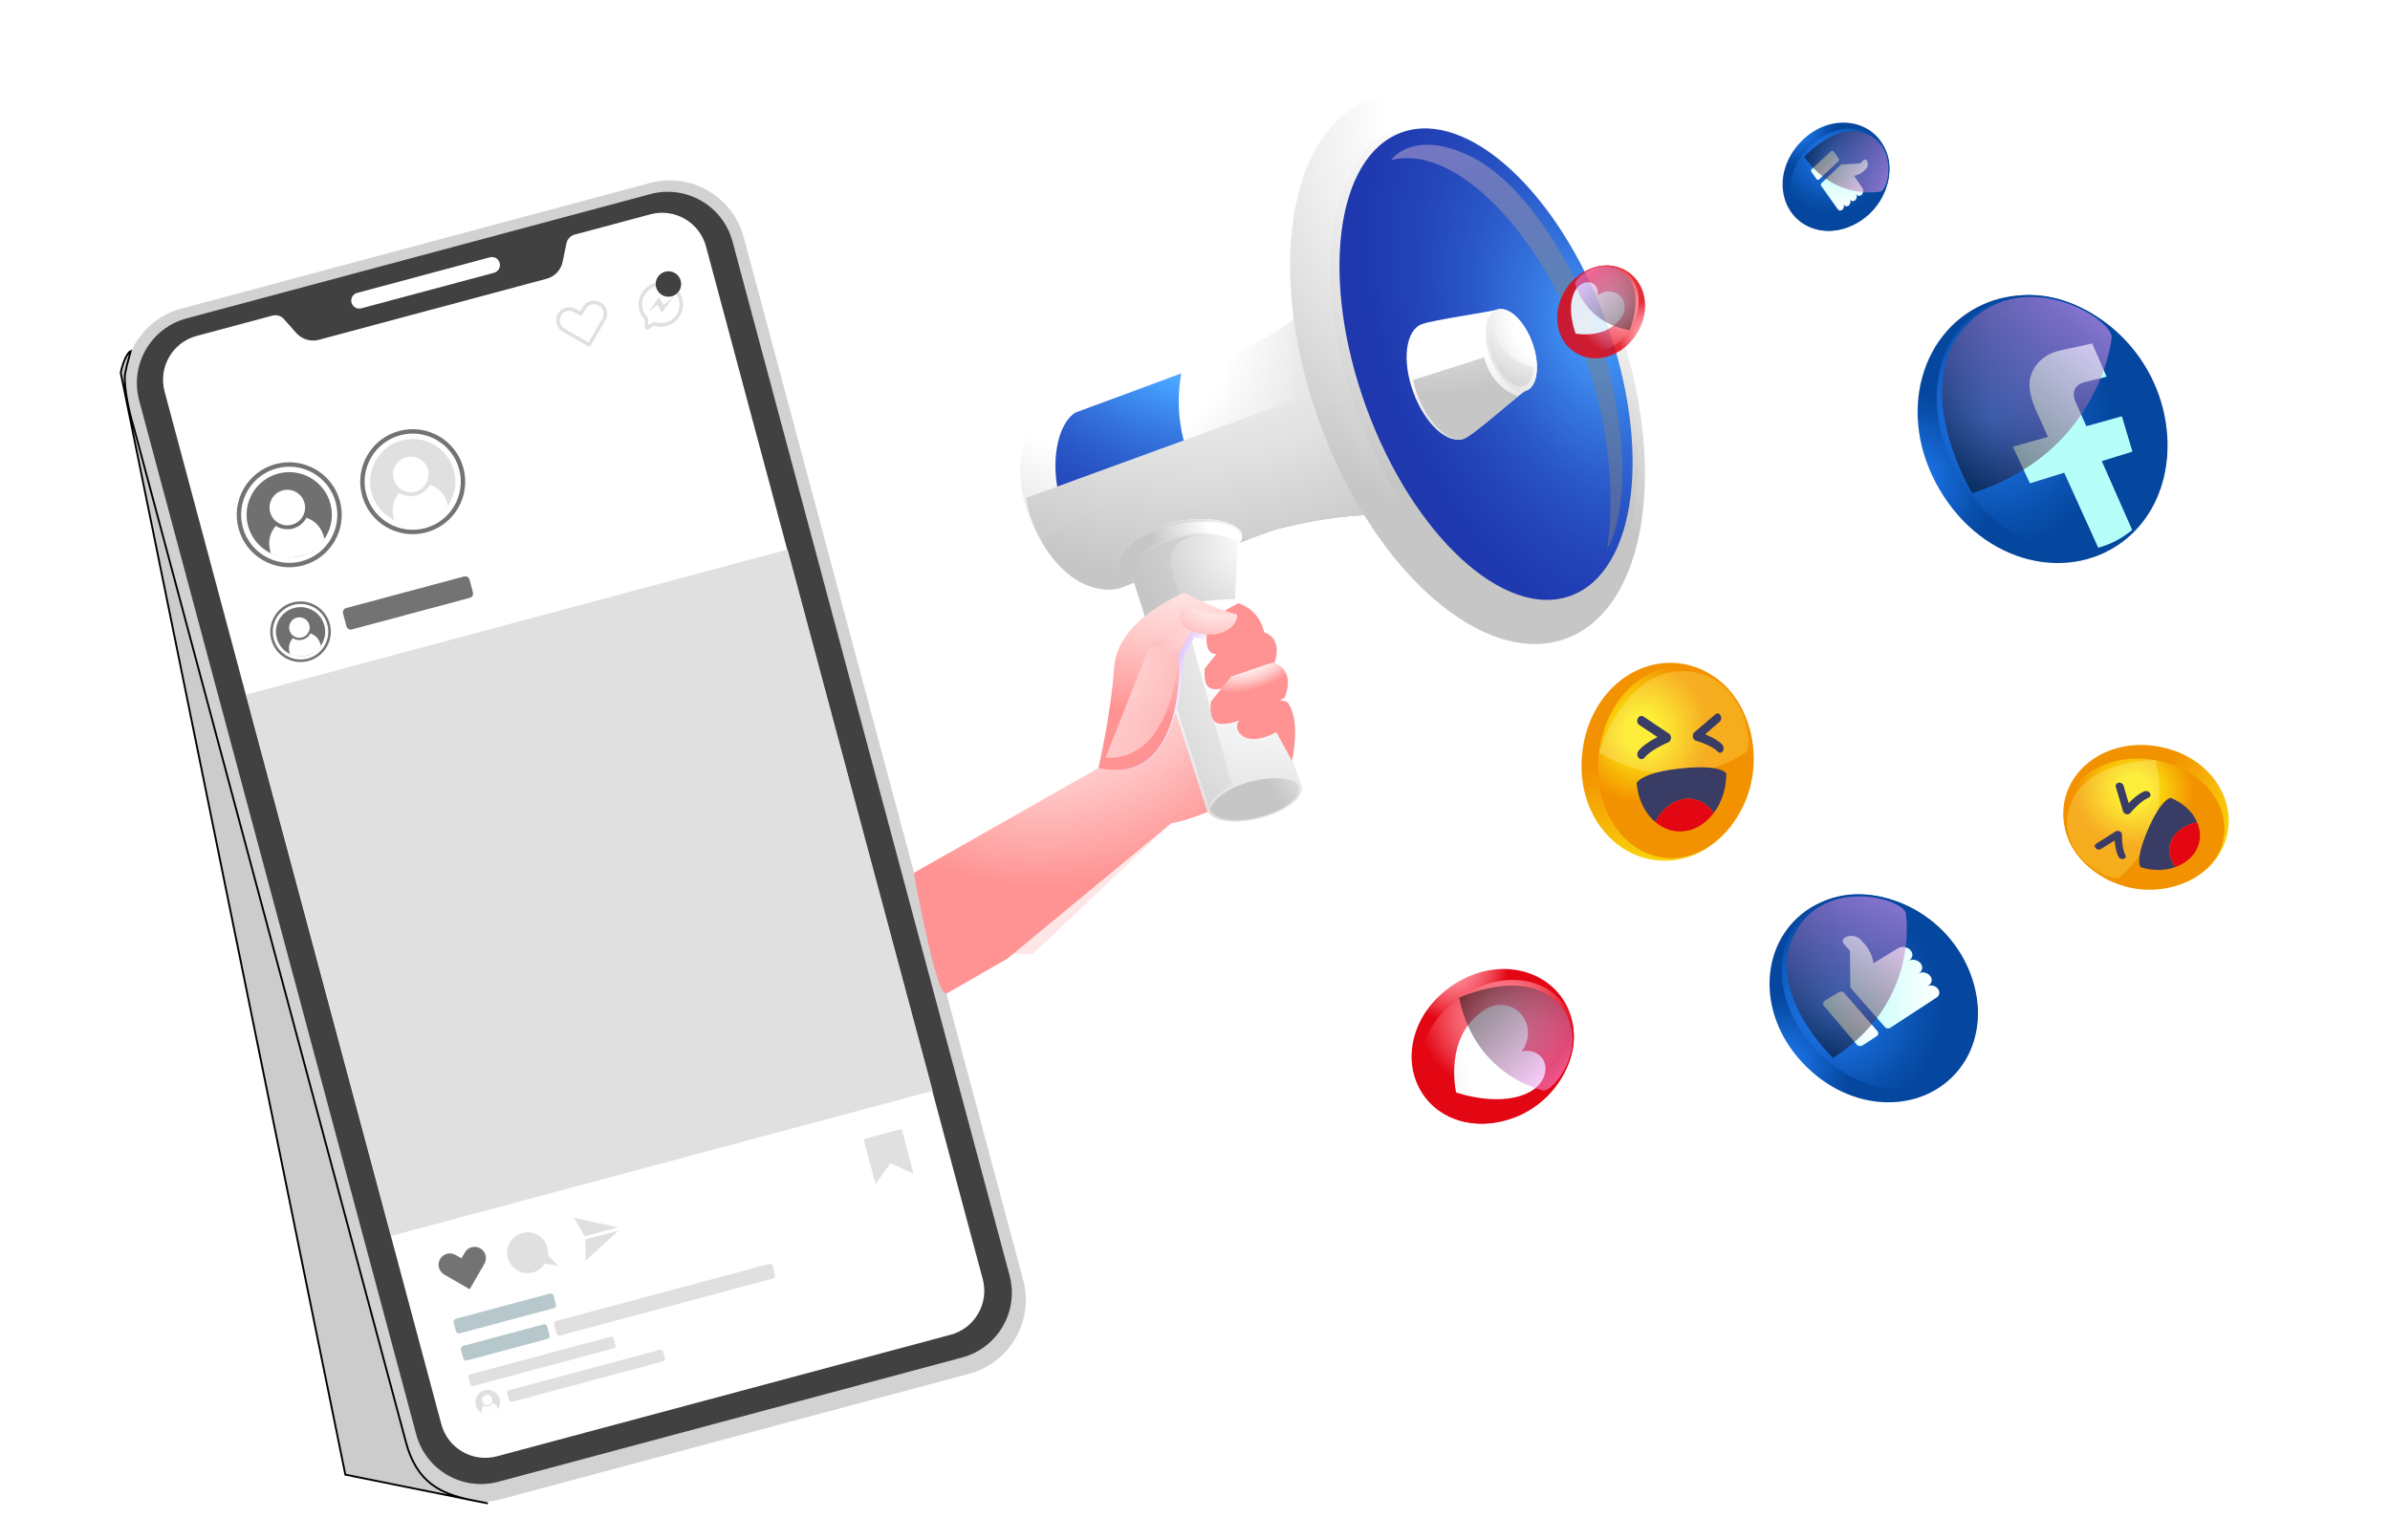 <svg xmlns="http://www.w3.org/2000/svg" width="1280" height="825" viewBox="0 0 1280 825" fill="none"><g clip-path="url(#clip0_4828_3176)"><g clip-path="url(#clip1_4828_3176)"><path fill-rule="evenodd" clip-rule="evenodd" d="M268.04 803.045L518.994 735.805C540.864 729.944 553.848 707.472 547.988 685.602L398.305 127.015C392.445 105.145 369.973 92.161 348.103 98.021L97.149 165.276C75.279 171.136 62.31 193.609 68.17 215.479L217.838 774.066C223.698 795.936 246.17 808.905 268.04 803.045Z" fill="#D2D2D2"></path><path fill-rule="evenodd" clip-rule="evenodd" d="M266.88 793.645L515.293 727.08C534.445 721.954 545.814 702.258 540.688 683.105L392.313 129.35C387.187 110.197 367.491 98.829 348.338 103.955L99.925 170.519C80.772 175.645 69.404 195.342 74.53 214.494L222.905 768.25C228.031 787.402 247.727 798.771 266.88 793.645Z" fill="#414141"></path><path fill-rule="evenodd" clip-rule="evenodd" d="M88.145 209.677L236.359 762.801C239.84 775.77 253.176 783.466 266.146 780L509.124 714.89C522.093 711.409 529.79 698.072 526.323 685.103L378.11 131.994C374.629 119.025 361.292 111.328 348.323 114.795L307.8 125.649C305.553 126.251 303.834 128.072 303.364 130.349L301.367 140.087C300.471 144.581 297.093 148.15 292.686 149.325L170.793 181.991C166.387 183.166 161.672 181.771 158.661 178.334L152.052 170.902C150.509 169.154 148.115 168.449 145.868 169.051L105.345 179.905C92.376 183.386 84.679 196.708 88.145 209.692V209.677Z" fill="white"></path><path fill-rule="evenodd" clip-rule="evenodd" d="M193.5 165.144L264.589 146.094C266.865 145.477 268.231 143.141 267.614 140.85C266.997 138.574 264.662 137.208 262.371 137.825L191.282 156.874C189.006 157.491 187.64 159.827 188.257 162.118C188.874 164.395 191.209 165.761 193.5 165.144Z" fill="white"></path><path fill-rule="evenodd" clip-rule="evenodd" d="M147.939 249.701C162.304 245.853 177.079 254.372 180.928 268.751C184.776 283.116 176.257 297.891 161.878 301.74C147.513 305.588 132.737 297.069 128.889 282.69C125.041 268.325 133.56 253.549 147.939 249.701Z" fill="white" stroke="#737373" stroke-width="2.365" stroke-miterlimit="22.93"></path><path fill-rule="evenodd" clip-rule="evenodd" d="M148.997 253.652C161.187 250.391 173.701 257.618 176.962 269.809C180.223 281.999 172.996 294.513 160.805 297.774C148.615 301.035 136.101 293.808 132.84 281.617C129.579 269.427 136.806 256.913 148.997 253.652Z" fill="#707070"></path><path fill-rule="evenodd" clip-rule="evenodd" d="M173.775 288.579C171.204 293.367 166.49 296.246 160.82 297.773C155.151 299.286 149.628 299.154 145.001 296.29C143.048 289.842 144.752 285.186 147.704 281.676C147.822 281.749 147.939 281.823 148.057 281.896C150.627 283.394 153.77 283.894 156.869 283.071C159.954 282.249 162.421 280.236 163.919 277.666C163.993 277.534 164.051 277.416 164.125 277.299C168.443 278.856 172.203 281.955 173.775 288.594V288.579Z" fill="white"></path><path fill-rule="evenodd" clip-rule="evenodd" d="M151.406 262.656C156.487 261.29 161.702 264.315 163.068 269.383C164.433 274.465 161.408 279.679 156.341 281.045C151.259 282.411 146.045 279.385 144.679 274.318C143.313 269.236 146.338 264.022 151.406 262.656Z" fill="white"></path><path fill-rule="evenodd" clip-rule="evenodd" d="M214.063 231.973C228.428 228.125 243.203 236.644 247.052 251.023C250.9 265.388 242.381 280.163 228.002 284.012C213.637 287.86 198.861 279.341 195.013 264.962C191.165 250.597 199.684 235.821 214.063 231.973Z" fill="white" stroke="#737373" stroke-width="2.365" stroke-miterlimit="22.93"></path><path fill-rule="evenodd" clip-rule="evenodd" d="M215.135 235.924C227.326 232.663 239.84 239.89 243.101 252.081C246.361 264.271 239.135 276.785 226.944 280.046C214.753 283.307 202.239 276.08 198.979 263.889C195.718 251.699 202.944 239.185 215.135 235.924Z" fill="#E0E0E0"></path><path fill-rule="evenodd" clip-rule="evenodd" d="M239.913 270.867C237.343 275.655 232.628 278.534 226.959 280.061C221.289 281.574 215.767 281.442 211.14 278.578C209.187 272.13 210.89 267.474 213.843 263.978C213.96 264.051 214.078 264.125 214.195 264.198C216.766 265.682 219.909 266.196 223.008 265.373C226.092 264.551 228.56 262.539 230.058 259.968C230.131 259.836 230.19 259.719 230.264 259.601C234.582 261.158 238.342 264.257 239.913 270.896V270.867Z" fill="white"></path><path fill-rule="evenodd" clip-rule="evenodd" d="M217.544 244.928C222.626 243.562 227.84 246.587 229.206 251.655C230.572 256.737 227.546 261.951 222.479 263.317C217.397 264.683 212.183 261.657 210.817 256.59C209.451 251.508 212.477 246.294 217.544 244.928Z" fill="white"></path><path fill-rule="evenodd" clip-rule="evenodd" d="M156.928 323.33C165.226 321.112 173.76 326.033 175.978 334.331C178.195 342.63 173.275 351.163 164.977 353.381C156.678 355.599 148.144 350.679 145.927 342.38C143.709 334.082 148.629 325.548 156.928 323.33Z" fill="white" stroke="#737373" stroke-width="1.366" stroke-miterlimit="22.93"></path><path fill-rule="evenodd" clip-rule="evenodd" d="M157.545 325.622C164.58 323.742 171.821 327.913 173.701 334.948C175.581 341.984 171.41 349.225 164.374 351.105C157.339 352.985 150.098 348.814 148.218 341.778C146.338 334.743 150.509 327.502 157.545 325.622Z" fill="#707070"></path><path fill-rule="evenodd" clip-rule="evenodd" d="M171.85 345.787C170.367 348.549 167.65 350.223 164.374 351.09C161.099 351.971 157.912 351.883 155.239 350.238C154.108 346.507 155.092 343.819 156.796 341.807C156.869 341.851 156.928 341.895 157.001 341.925C158.485 342.791 160.306 343.07 162.083 342.6C163.86 342.116 165.285 340.97 166.152 339.472C166.196 339.398 166.225 339.325 166.269 339.251C168.766 340.147 170.925 341.939 171.836 345.773L171.85 345.787Z" fill="white"></path><path fill-rule="evenodd" clip-rule="evenodd" d="M158.94 330.822C161.877 330.043 164.888 331.777 165.667 334.714C166.445 337.652 164.712 340.663 161.775 341.441C158.837 342.234 155.826 340.486 155.048 337.549C154.254 334.611 156.002 331.6 158.94 330.822Z" fill="white"></path><path d="M248.56 308.752L185.384 325.68C184.122 326.018 183.374 327.315 183.712 328.576L185.555 335.457C185.893 336.718 187.19 337.467 188.452 337.129L251.627 320.201C252.889 319.863 253.637 318.566 253.299 317.305L251.456 310.424C251.118 309.163 249.821 308.414 248.56 308.752Z" fill="#737373"></path><path fill-rule="evenodd" clip-rule="evenodd" d="M298.84 677.951L293.421 672.134C293.567 670.827 293.494 669.476 293.141 668.125C291.585 662.279 285.577 658.798 279.732 660.355C273.886 661.912 270.405 667.919 271.962 673.765C273.519 679.61 279.526 683.091 285.372 681.534C288.133 680.8 290.336 679.052 291.761 676.82L298.84 677.951Z" fill="#E0E0E0"></path><path fill-rule="evenodd" clip-rule="evenodd" d="M257.23 668.624C254.337 666.95 250.621 667.934 248.946 670.827L247.125 673.97L243.982 672.149C241.088 670.475 237.372 671.459 235.698 674.352C234.023 677.246 235.008 680.962 237.901 682.636L241.044 684.457L251.531 690.538L257.612 680.051L259.433 676.908C261.108 674.015 260.124 670.299 257.23 668.624Z" fill="#737373"></path><path fill-rule="evenodd" clip-rule="evenodd" d="M313.557 663.777L313.616 675.248L331.359 659.033L313.557 663.777Z" fill="#E0E0E0"></path><path fill-rule="evenodd" clip-rule="evenodd" d="M330.918 657.417L307.477 652.188L313.117 662.161L330.918 657.417Z" fill="#E0E0E0"></path><path fill-rule="evenodd" clip-rule="evenodd" d="M462.49 610.093L482.892 604.629L489.339 628.717L476.884 623.004L468.938 634.181L462.49 610.093Z" fill="#E0E0E0"></path><path d="M244.098 706.352L294.534 692.838C295.399 692.606 296.281 693.115 296.513 693.98L297.767 698.662C297.999 699.527 297.49 700.409 296.625 700.641L246.189 714.155C245.324 714.387 244.442 713.878 244.21 713.012L242.956 708.331C242.724 707.465 243.233 706.584 244.098 706.352Z" fill="#B6C8CC"></path><path d="M247.991 720.868L291.077 709.323C291.943 709.091 292.824 709.6 293.056 710.465L294.31 715.147C294.542 716.013 294.033 716.894 293.168 717.126L250.081 728.671C249.216 728.903 248.334 728.394 248.103 727.529L246.848 722.847C246.616 721.981 247.125 721.1 247.991 720.868Z" fill="#B6C8CC"></path><path fill-rule="evenodd" clip-rule="evenodd" d="M297.944 707.487L411.803 676.981C412.67 676.746 413.551 677.26 413.786 678.126L415.035 682.812C415.27 683.678 414.755 684.56 413.889 684.795L300.03 715.301C299.163 715.536 298.282 715.022 298.047 714.155L296.799 709.47C296.564 708.603 297.078 707.722 297.944 707.487Z" fill="#E0E0E0"></path><path d="M251.739 736.119L327.044 715.94C327.725 715.758 328.441 716.159 328.627 716.854L329.627 720.586C329.81 721.267 329.408 721.982 328.713 722.169L253.408 742.347C252.727 742.529 252.011 742.128 251.825 741.433L250.825 737.702C250.642 737.021 251.044 736.305 251.739 736.119Z" fill="#E0E0E0"></path><path fill-rule="evenodd" clip-rule="evenodd" d="M272.52 744.633L353.552 722.925C354.242 722.748 354.947 723.145 355.124 723.835L356.122 727.566C356.299 728.256 355.902 728.961 355.212 729.137L274.18 750.846C273.489 751.037 272.784 750.626 272.608 749.935L271.609 746.205C271.433 745.514 271.83 744.809 272.52 744.633Z" fill="#E0E0E0"></path><path fill-rule="evenodd" clip-rule="evenodd" d="M259.492 744.632C263.002 743.692 266.63 745.778 267.57 749.288C268.51 752.799 266.424 756.426 262.914 757.366C259.404 758.306 255.776 756.221 254.836 752.71C253.896 749.2 255.982 745.572 259.492 744.632Z" fill="#E0E0E0"></path><path fill-rule="evenodd" clip-rule="evenodd" d="M266.645 754.723C265.896 756.103 264.545 756.94 262.9 757.381C261.269 757.822 259.668 757.778 258.332 756.955C257.774 755.09 258.258 753.753 259.11 752.74C259.14 752.754 259.184 752.784 259.213 752.798C259.962 753.224 260.858 753.371 261.754 753.136C262.65 752.901 263.355 752.314 263.781 751.579C263.781 751.579 263.825 751.506 263.84 751.477C265.088 751.932 266.175 752.828 266.63 754.737L266.645 754.723Z" fill="white"></path><path fill-rule="evenodd" clip-rule="evenodd" d="M260.197 747.232C261.666 746.835 263.164 747.702 263.56 749.171C263.957 750.639 263.09 752.138 261.622 752.534C260.153 752.931 258.655 752.064 258.258 750.595C257.862 749.127 258.728 747.628 260.197 747.232Z" fill="white"></path><path fill-rule="evenodd" clip-rule="evenodd" d="M346.443 175.632L346.091 170.726C345.18 169.786 344.387 168.684 343.843 167.407C341.464 161.84 344.034 155.407 349.601 153.013C355.168 150.633 361.601 153.204 363.995 158.77C366.374 164.337 363.804 170.77 358.237 173.164C355.608 174.295 352.788 174.28 350.291 173.399L346.443 175.646V175.632Z" stroke="#E0E0E0" stroke-width="1.909" stroke-linecap="round" stroke-linejoin="round"></path><path fill-rule="evenodd" clip-rule="evenodd" d="M299.633 168.566C301.308 165.672 305.009 164.659 307.917 166.333L311.075 168.155L312.896 164.997C314.571 162.103 318.272 161.09 321.18 162.764C324.088 164.439 325.087 168.14 323.413 171.048L321.592 174.206L315.54 184.722L305.024 178.671L301.866 176.864C298.958 175.19 297.959 171.489 299.633 168.581V168.566Z" stroke="#E0E0E0" stroke-width="1.909" stroke-linecap="round" stroke-linejoin="round"></path><path fill-rule="evenodd" clip-rule="evenodd" d="M352.964 159.123L355.314 163.309L360.807 159.079L354.462 167.407L352.142 163.265L347.236 167.142L352.964 159.123Z" fill="#E0E0E0"></path><path fill-rule="evenodd" clip-rule="evenodd" d="M359.75 158.71C363.393 157.741 365.552 153.996 364.582 150.353C363.613 146.711 359.868 144.551 356.225 145.521C352.583 146.49 350.423 150.236 351.393 153.878C352.362 157.521 356.108 159.68 359.75 158.71Z" fill="#414141"></path><path fill-rule="evenodd" clip-rule="evenodd" d="M364.538 309.671L343.99 315.164L308.769 324.608L306.948 325.093L226.783 346.581L223.228 347.521L220.291 348.314L131.841 372.02L149.393 437.542L152.331 448.484L159.998 477.111L161.129 481.341L162.744 487.333L209.524 661.955L499.489 584.272L469.232 471.338L466.677 461.835L454.177 415.173L451.02 403.378L450.564 401.675L421.791 294.322L397.6 300.8L382.075 304.971L364.538 309.671Z" fill="#E0E0E0"></path></g><g filter="url(#filter0_f_4828_3176)"><path d="M184.96 789.832L64.665 199.688C66 192.642 68.831 188.421 70.005 188.013L67.819 196.253L66.95 200.206C66.126 206.932 69.314 221.406 71.433 228.025L158.847 554.163L217.341 772.177C223.12 794.355 236.538 799.916 250.802 803.102L261.318 805.221C257.828 804.518 254.29 803.881 250.802 803.102L184.96 789.832Z" fill="black" fill-opacity="0.2"></path><path d="M184.96 789.832L64.665 199.688C66 192.642 68.831 188.421 70.005 188.013L67.819 196.253L66.95 200.206C66.126 206.932 69.314 221.406 71.433 228.025L158.847 554.163L217.341 772.177C223.12 794.355 236.538 799.916 250.802 803.102L261.318 805.221C257.828 804.518 254.29 803.881 250.802 803.102L184.96 789.832Z" stroke="black"></path></g><g clip-path="url(#clip2_4828_3176)"><path d="M673.297 337.536L655.276 338.558L612.29 382.402C612.29 382.402 624.433 388.213 602.481 403.289L489.393 467.54C489.393 467.54 501.641 535.223 506.941 532.162C512.241 529.102 539.453 513.49 539.453 513.49C539.453 513.49 627.352 440.867 627.346 440.847C634.342 440.359 675.517 426.641 691.988 404.004L673.317 337.529L673.297 337.536Z" fill="url(#paint0_radial_4828_3176)"></path><path style="mix-blend-mode:multiply" opacity="0.23" d="M673.298 337.536L655.276 338.558L612.29 382.402C612.29 382.402 631.821 414.075 609.859 429.159L496.953 498.164C496.953 498.164 504.717 510.168 520.254 510.889L553.149 510.951C553.149 510.951 627.352 440.867 627.345 440.856C634.341 440.368 675.516 426.65 691.987 404.013L673.315 337.538L673.298 337.536Z" fill="url(#paint1_radial_4828_3176)"></path><path d="M556.164 228.258C556.164 228.258 645.244 195.59 657.224 190.537C662.983 188.12 669.315 185.272 675.465 182.225C685.664 177.16 702.76 164.061 718.403 148.546C731.804 135.267 744.128 120.218 750.191 106.867L755.732 104.83L753.157 129.201C753.157 129.201 762.322 181.764 774.108 217.631C785.895 253.489 797.124 267.89 797.124 267.89L815.845 293.17C815.845 293.17 797.727 280.963 761.267 276.871C760.215 276.751 759.161 276.639 758.123 276.548C730.337 273.886 707.103 277.659 684.02 283.353C678.072 284.83 599.692 314.98 599.692 314.98C599.692 314.98 577.103 322.234 558.264 290.704C539.425 259.175 546.249 233.637 556.156 228.248L556.164 228.258Z" fill="url(#paint2_radial_4828_3176)"></path><path d="M632.636 199.978C614.17 206.898 590.265 215.703 576.166 220.878C558.542 230.914 557.347 294.369 610.269 310.937C624.846 305.354 651.242 295.272 668.281 288.947C663.775 284.329 623.467 251.235 632.637 199.969L632.636 199.978Z" fill="url(#paint3_radial_4828_3176)"></path><g style="mix-blend-mode:multiply"><path d="M797.133 267.891C797.133 267.891 785.904 253.49 774.117 217.632C772.106 211.518 771.845 193.019 770.024 186.274L549.692 266.632C550.658 274.198 553.277 282.354 558.28 290.716C577.119 322.246 599.709 314.992 599.709 314.992C599.709 314.992 678.08 284.84 684.037 283.365C707.12 277.67 730.354 273.898 758.139 276.56C759.178 276.651 760.233 276.754 761.285 276.874C797.745 280.965 815.863 293.172 815.863 293.172L797.142 267.893L797.133 267.891Z" fill="url(#paint4_radial_4828_3176)"></path></g><g style="mix-blend-mode:multiply"><path d="M797.133 267.891C797.133 267.891 785.904 253.49 774.117 217.632C772.106 211.518 779.138 191.338 779.138 191.338C779.138 191.338 553.278 282.345 558.273 290.706C577.112 322.235 599.701 314.982 599.701 314.982C599.701 314.982 678.072 284.83 684.029 283.355C707.112 277.66 730.346 273.888 758.132 276.55C759.17 276.641 760.225 276.743 761.277 276.864C797.737 280.955 815.855 293.162 815.855 293.162L797.134 267.882L797.133 267.891Z" fill="url(#paint5_radial_4828_3176)"></path></g><path d="M838.656 342.05C882.315 326.081 894.113 248.626 865.008 169.049C835.902 89.472 776.915 37.907 733.256 53.875C689.596 69.844 677.798 147.299 706.904 226.876C736.009 306.453 794.996 358.018 838.656 342.05Z" fill="url(#paint6_radial_4828_3176)"></path><g style="mix-blend-mode:multiply"><path d="M810.633 191.99C810.308 190.665 809.993 189.332 809.704 188.002C809.149 188.18 808.594 188.358 808.039 188.536C808.9 189.69 809.771 190.845 810.633 191.99Z" fill="url(#paint7_radial_4828_3176)"></path></g><g style="mix-blend-mode:multiply"><path d="M717.994 216.097L706.131 219.676C706.798 221.625 707.474 223.575 708.188 225.522C730.929 287.688 772.12 332.514 809.891 341.451C833.642 347.074 848.914 334.916 852.752 331.992C848.634 335.279 814.534 342.231 778.138 312.064C757.312 294.805 736.883 265.612 718.005 216.089L717.994 216.097Z" fill="url(#paint8_radial_4828_3176)"></path></g><g style="mix-blend-mode:multiply"><path d="M841.569 323.841C879.106 310.112 888.66 241.904 862.908 171.495C837.156 101.087 785.85 55.139 748.312 68.868C710.775 82.598 701.221 150.805 726.973 221.214C752.725 291.623 804.031 337.57 841.569 323.841Z" fill="url(#paint9_radial_4828_3176)"></path></g><path d="M841.236 319.08C876.609 306.142 884.973 240.117 859.916 171.61C834.859 103.102 785.871 58.054 750.498 70.992C715.124 83.93 706.761 149.954 731.818 218.462C756.874 286.969 805.862 332.017 841.236 319.08Z" fill="url(#paint10_radial_4828_3176)"></path><path style="mix-blend-mode:screen" opacity="0.47" d="M745.009 85.728C773.738 78.36 809.802 110.308 833.538 155.834C874.596 234.577 859.659 296.247 860.826 294.053C874.122 269.032 870.333 218.605 853.929 173.781C839.258 133.669 813.228 96.075 787.34 83.616C756.512 68.782 745.009 85.728 745.009 85.728Z" fill="url(#paint11_radial_4828_3176)"></path><path d="M661.477 319.998L662.796 291.749C665.578 290.102 665.914 286.082 664.089 284.107C660.846 280.59 652.664 276.177 632.268 278.877C617.946 280.766 597.143 293.71 599.086 303.104C599.984 307.444 606.538 309.581 606.538 309.581L646.525 434.512C655.544 448.183 701.444 434.014 696.917 420.436C696.215 418.345 661.477 319.998 661.477 319.998Z" fill="url(#paint12_radial_4828_3176)"></path><path d="M606.538 309.581L614.96 335.89C629.365 319.826 655.414 321.449 661.772 320.825C661.581 320.296 661.477 319.998 661.477 319.998L662.796 291.749C665.578 290.102 665.914 286.082 664.089 284.107C660.846 280.59 652.664 276.177 632.268 278.877C617.946 280.766 597.143 293.71 599.086 303.104C599.984 307.444 606.538 309.581 606.538 309.581Z" fill="url(#paint13_radial_4828_3176)"></path><g style="mix-blend-mode:multiply" opacity="0.53"><path d="M659.916 420.72C659.916 420.72 629.287 311.663 627.834 305.939C626.893 302.233 623.022 289.194 643.639 286.224C610.188 289.337 606.619 306.339 606.619 306.339L647.302 431.652C647.302 431.652 649.979 425.347 659.916 420.72Z" fill="url(#paint14_radial_4828_3176)"></path></g><g style="mix-blend-mode:multiply"><path d="M663.426 291.299C665.613 289.458 664.975 286.453 663.302 284.637C660.058 281.119 652.462 277.812 632.066 280.512C617.743 282.402 597.802 294.808 599.745 304.202C600.484 307.789 604.431 308.773 606.008 309.388C601.684 302.044 613.955 291.082 629.167 287.224C643.383 283.62 660.36 286.709 663.426 291.299Z" fill="url(#paint15_radial_4828_3176)"></path></g><g style="mix-blend-mode:multiply"><path d="M627.016 287.827C626.169 285.989 625.321 284.152 624.475 282.305C611.637 286.506 598.119 296.388 599.736 304.201C600.475 307.787 604.422 308.771 605.999 309.386C601.882 302.391 612.822 292.12 627.016 287.827Z" fill="url(#paint16_radial_4828_3176)"></path></g><path d="M695.128 420.294C689.89 412.822 655.454 417.351 647.866 433.358L648.1 434.104C656.554 446.918 699.578 433.633 695.343 420.91C695.317 420.833 695.237 420.62 695.128 420.294Z" fill="url(#paint17_radial_4828_3176)"></path><g style="mix-blend-mode:multiply" opacity="0.6"><path d="M676.094 433.66C669.452 432.726 664.518 428.231 662.367 422.463C647.671 429.089 650.115 433.875 650.115 433.875C652.032 442.087 680.106 437.825 689.479 429.856C685.73 432.793 680.809 434.313 676.095 433.651L676.094 433.66Z" fill="url(#paint18_radial_4828_3176)"></path></g><path style="mix-blend-mode:multiply" d="M592.606 411.315L603.474 343.288L636.712 323.738C636.712 323.738 650.693 329.35 660.982 331.71C662.131 336.414 653.364 346.177 639.826 341.185L634.07 351.317C634.07 351.317 633.712 419.87 592.605 411.324L592.606 411.315Z" fill="url(#paint19_linear_4828_3176)"></path><path d="M663.223 323.114L656.498 326.675L646.342 339.305C646.342 339.305 645.126 347.57 648.892 349.708C652.65 351.845 660.367 348.77 660.367 348.77L677.064 338.961C677.064 338.961 675.419 327.058 663.232 323.115L663.223 323.114Z" fill="url(#paint20_radial_4828_3176)"></path><path d="M588.259 411.353C588.259 411.353 594.87 383.437 596.714 357.373C598.558 331.309 634.452 317.443 634.452 317.443C634.452 317.443 650.192 326.154 662.322 328.937C663.682 334.484 654.086 343.902 638.124 338.012L631.337 349.955C631.337 349.955 636.728 421.437 588.259 411.353Z" fill="url(#paint21_radial_4828_3176)"></path><path style="mix-blend-mode:multiply" opacity="0.5" d="M631.348 349.938C626.208 348.466 615.744 346.054 615.744 346.054L592.083 405.803C629.134 407.967 631.338 349.946 631.338 349.946L631.348 349.938Z" fill="url(#paint22_radial_4828_3176)"></path><path style="mix-blend-mode:multiply" opacity="0.5" d="M638.04 338.156C638.04 338.156 630.256 334.75 632.105 328.493C632.105 328.493 627.07 340.38 614.628 345.477L631.337 349.955L638.04 338.156Z" fill="url(#paint23_radial_4828_3176)"></path><path d="M676.319 338.344L655.416 345.369L645.26 357.999C645.26 357.999 644.043 366.264 647.81 368.402C651.568 370.539 659.284 367.464 659.284 367.464L682.16 356.092C682.16 356.092 688.506 342.287 676.327 338.354L676.319 338.344Z" fill="url(#paint24_radial_4828_3176)"></path><path d="M681.75 354.782L659.398 362.298L648.533 375.806C648.533 375.806 647.236 384.645 651.257 386.928C655.277 389.211 663.527 385.92 663.527 385.92L687.986 373.755C687.986 373.755 694.776 358.998 681.74 354.79L681.75 354.782Z" fill="url(#paint25_radial_4828_3176)"></path><path d="M689.335 375.865L683.281 374.392C683.281 374.392 657.782 382.773 663.309 391.766C668.836 400.76 683.523 392.112 683.523 392.112L691.928 407.488C691.928 407.488 697.106 385.603 689.335 375.865Z" fill="url(#paint26_radial_4828_3176)"></path><path d="M820.625 183.459C816.248 171.483 807.684 163.616 801.499 165.873C798.426 166.995 767.767 171.314 761.533 173.591C752.775 176.793 750.706 193.137 756.915 210.096C763.114 227.053 775.248 238.2 783.997 234.997C789.49 232.981 814.181 210.384 817.36 209.222C823.545 206.966 825.003 195.426 820.626 183.45L820.625 183.459Z" fill="url(#paint27_radial_4828_3176)"></path><g style="mix-blend-mode:multiply"><path d="M794.893 191.35L756.896 203.531C760.683 222.955 775.238 238.208 783.996 235.006C788.37 233.409 804.896 218.768 813.065 212.275C803.665 208.925 797.102 200.864 794.893 191.35Z" fill="url(#paint28_radial_4828_3176)"></path></g><path d="M817.357 209.25C823.539 206.989 825.002 195.451 820.624 183.48C816.245 171.509 807.684 163.638 801.501 165.899C795.318 168.16 793.856 179.698 798.234 191.669C802.613 203.64 811.174 211.512 817.357 209.25Z" fill="url(#paint29_radial_4828_3176)"></path><g style="mix-blend-mode:multiply" opacity="0.45"><path d="M809.313 191.174C807.82 189.639 806.317 188.102 804.824 186.567C802.712 183.967 801.367 181.054 800.796 177.83C799.995 175.597 799.632 173.307 799.697 170.958C796.748 174.903 796.55 183.01 799.607 191.364C803.444 201.847 810.931 208.731 816.345 206.759C819.544 205.59 821.278 201.575 821.391 196.345C816.904 195.696 812.877 193.978 809.312 191.183L809.313 191.174Z" fill="url(#paint30_radial_4828_3176)"></path></g><path style="mix-blend-mode:multiply" opacity="0.7" d="M662.324 328.928C649.506 330.709 634.584 324.051 634.584 324.051C634.584 324.051 626.091 333.497 639.014 338.311C654.439 343.54 663.652 334.37 662.324 328.928Z" fill="url(#paint31_radial_4828_3176)"></path></g><path d="M1038.74 262.165C1062.58 302.882 1109.66 312.82 1139.06 288.392C1164.18 267.512 1167.5 227.875 1149.57 197.267C1131.65 166.66 1095.47 150.145 1064.96 161.837C1029.27 175.517 1014.89 221.44 1038.73 262.157L1038.74 262.165Z" fill="url(#paint32_radial_4828_3176)"></path><path d="M1049.32 255.602C1072.43 295.082 1115.9 306.002 1142.07 283.682C1164.44 264.602 1166.24 226.997 1148.87 197.32C1131.49 167.642 1097.81 150.805 1070.22 160.975C1037.94 172.877 1026.2 216.122 1049.31 255.602H1049.32Z" fill="url(#paint33_radial_4828_3176)"></path><path d="M1142.06 241.9L1136.42 222.955L1117.37 228.272L1111.44 214.855C1110.83 213.332 1108.57 206.477 1116.74 204.617L1128.23 201.79L1120.54 183.955L1105.93 187.142L1102.83 187.817C1102.83 187.817 1091.12 190.067 1087.73 201.04C1087.73 201.04 1084.62 206.845 1090.6 220.232L1096.84 234.002L1078.05 239.245L1087.14 258.857L1105.52 253.18L1123.73 293.357C1130.31 291.572 1136.48 288.407 1141.91 283.81L1125.64 246.97L1142.07 241.892L1142.06 241.9Z" fill="url(#paint34_linear_4828_3176)"></path><path style="mix-blend-mode:screen" opacity="0.5" fill-rule="evenodd" clip-rule="evenodd" d="M1056.24 264.107C1124.76 242.432 1130.88 181.337 1130.88 181.337C1133.27 171.879 1084.4 140.754 1053.29 174.114C1021.93 207.737 1056.24 264.107 1056.24 264.107Z" fill="url(#paint35_linear_4828_3176)"></path><path d="M963.587 76.892C950.47 91.432 952.444 111.306 965.792 119.872C977.205 127.196 993.298 123.534 1003.16 112.605C1013.03 101.676 1015.02 85.29 1006.57 74.687C996.679 62.284 976.705 62.357 963.587 76.892Z" fill="url(#paint36_radial_4828_3176)"></path><path d="M967.508 80.255C954.79 94.352 955.92 112.914 968.031 120.474C978.386 126.932 993.49 122.927 1003.05 112.329C1012.61 101.732 1015.05 86.297 1007.56 76.661C998.805 65.383 980.226 66.159 967.502 80.255H967.508Z" fill="url(#paint37_radial_4828_3176)"></path><path d="M984.613 84.907L982.065 81.127C981.739 80.644 981.126 80.565 980.698 80.959L970.365 90.476C969.915 90.892 969.831 91.629 970.18 92.113L972.891 95.916C973.234 96.399 973.87 96.45 974.314 96.034L984.439 86.488C984.861 86.094 984.94 85.386 984.613 84.907Z" fill="url(#paint38_linear_4828_3176)"></path><path d="M997.466 100.821L993.023 94.183C995.042 93.846 996.955 92.839 998.535 91.275L999.311 90.51C1000.46 89.374 1000.68 87.354 999.806 85.999C999.379 85.341 998.58 85.245 998.018 85.79L996.195 87.568L986.323 88.069C986.143 88.074 985.963 88.159 985.817 88.294L975.495 98.109C975.113 98.475 975.04 99.116 975.338 99.532L984.281 112.082C984.9 112.948 986.042 112.993 986.841 112.189C987.634 111.39 987.78 110.046 987.173 109.179L987.583 109.764C988.241 110.704 989.462 110.754 990.311 109.894C991.155 109.039 991.313 107.593 990.666 106.654L990.885 106.969C991.555 107.942 992.809 108.009 993.675 107.126C994.536 106.249 994.699 104.752 994.041 103.785L994.249 104.089C994.935 105.096 996.206 105.174 997.095 104.269C997.978 103.369 998.147 101.833 997.478 100.826L997.466 100.821Z" fill="url(#paint39_linear_4828_3176)"></path><path style="mix-blend-mode:screen" opacity="0.5" fill-rule="evenodd" clip-rule="evenodd" d="M966.366 84.12C982.954 107.683 1007.05 102.614 1007.05 102.614C1010.95 102.384 1016.92 79.934 1000.4 72.082C983.753 64.173 966.366 84.114 966.366 84.114V84.12Z" fill="url(#paint40_linear_4828_3176)"></path><path d="M967.573 571.452C994.64 597.965 1033.22 595.722 1050.83 570.59C1065.89 549.11 1060.09 517.7 1039.74 497.772C1019.39 477.845 987.875 472.692 966.71 488.187C941.953 506.315 940.505 544.932 967.573 571.445V571.452Z" fill="url(#paint41_radial_4828_3176)"></path><path d="M974.383 564.132C1000.63 589.842 1036.6 589.122 1052.17 566.307C1065.47 546.8 1058.92 517.287 1039.2 497.96C1019.47 478.632 989.825 472.7 970.603 486.41C948.11 502.445 948.14 538.43 974.383 564.132Z" fill="url(#paint42_radial_4828_3176)"></path><path d="M984.733 531.44L977.225 536.06C976.265 536.652 976.07 537.83 976.798 538.692L994.37 559.422C995.135 560.33 996.553 560.547 997.52 559.91L1005.09 554.975C1006.05 554.352 1006.2 553.122 1005.43 552.237L987.77 531.912C987.035 531.072 985.678 530.862 984.725 531.447L984.733 531.44Z" fill="url(#paint43_linear_4828_3176)"></path><path d="M1016.51 507.852L1003.32 515.915C1002.84 511.985 1001.04 508.212 998.135 505.032L996.717 503.472C994.61 501.155 990.725 500.57 988.032 502.16C986.727 502.932 986.472 504.47 987.492 505.602L990.777 509.27L990.965 528.395C990.965 528.747 991.107 529.1 991.362 529.392L1009.51 550.122C1010.19 550.895 1011.42 551.082 1012.26 550.542L1037.22 534.252C1038.94 533.127 1039.12 530.922 1037.62 529.317C1036.14 527.727 1033.55 527.33 1031.83 528.44L1033 527.69C1034.86 526.49 1035.07 524.135 1033.47 522.425C1031.88 520.73 1029.09 520.302 1027.23 521.48L1027.86 521.082C1029.79 519.86 1030.02 517.452 1028.39 515.697C1026.76 513.957 1023.88 513.53 1021.95 514.722L1022.55 514.347C1024.56 513.102 1024.8 510.65 1023.13 508.865C1021.47 507.087 1018.5 506.637 1016.51 507.86V507.852Z" fill="url(#paint44_linear_4828_3176)"></path><path style="mix-blend-mode:screen" opacity="0.5" fill-rule="evenodd" clip-rule="evenodd" d="M981.763 566.66C1028.62 536.465 1020.74 489.492 1020.74 489.492C1020.61 481.925 977.675 468.597 961.19 499.91C944.578 531.47 981.755 566.66 981.755 566.66H981.763Z" fill="url(#paint45_linear_4828_3176)"></path><g opacity="0.84" filter="url(#filter1_f_4828_3176)"><path d="M876.134 179.415C867.025 193.121 850.431 195.645 840.678 186.559C832.341 178.789 831.978 164.921 838.825 154.62C845.673 144.319 858.603 139.286 868.99 143.963C881.144 149.434 885.243 165.713 876.134 179.419V179.415Z" fill="url(#paint46_radial_4828_3176)"></path><path d="M872.579 176.921C863.748 190.211 848.395 193.151 839.721 184.86C832.308 177.773 832.428 164.64 839.069 154.65C845.71 144.66 857.77 139.466 867.175 143.558C878.178 148.343 881.41 163.635 872.579 176.925V176.921Z" fill="url(#paint47_radial_4828_3176)"></path><path d="M852.554 151.56C855.01 152.591 856.244 155.288 855.771 158.269C858.28 156.206 861.865 155.475 865.038 156.806C869.71 158.771 871.645 164.366 868.859 169.076C861.141 182.126 843.861 178.673 843.861 178.673C843.861 178.673 838.341 164.696 843.723 155.4C845.661 152.051 849.513 150.285 852.558 151.564L852.554 151.56Z" fill="url(#paint48_linear_4828_3176)"></path><path style="mix-blend-mode:screen" opacity="0.5" fill-rule="evenodd" clip-rule="evenodd" d="M872.725 176.832C848.556 172.65 843.681 152.273 843.681 152.273C842.436 149.187 857.534 136.41 869.59 146.265C881.74 156.195 872.725 176.835 872.725 176.835V176.832Z" fill="url(#paint49_linear_4828_3176)"></path></g><path d="M776.703 528.592C753.198 545.339 749.718 574.574 766.21 591.141C780.303 605.309 804.633 605.159 822.303 592.566C839.973 579.974 848.05 557.024 839.26 539.084C828.978 518.091 800.208 511.844 776.71 528.592H776.703Z" fill="url(#paint50_radial_4828_3176)"></path><path d="M781.278 534.682C758.493 550.919 754.21 577.994 769.24 592.724C782.088 605.309 805.098 604.349 822.228 592.147C839.358 579.937 847.773 558.502 840.07 542.249C831.055 523.237 804.07 518.444 781.278 534.682Z" fill="url(#paint51_radial_4828_3176)"></path><path d="M826.87 568.334C824.92 564.089 820.128 562.079 814.93 563.076C818.403 558.561 819.483 552.239 816.963 546.749C813.25 538.671 803.335 535.604 795.235 540.749C772.803 555.021 779.845 585.111 779.845 585.111C779.845 585.111 804.655 593.991 820.645 584.031C826.405 580.446 829.278 573.584 826.863 568.326L826.87 568.334Z" fill="url(#paint52_linear_4828_3176)"></path><path style="mix-blend-mode:screen" opacity="0.5" fill-rule="evenodd" clip-rule="evenodd" d="M781.428 534.427C790.135 576.547 826.135 583.934 826.135 583.934C831.618 585.937 853.143 558.749 835.188 538.177C817.09 517.447 781.428 534.427 781.428 534.427Z" fill="url(#paint53_linear_4828_3176)"></path><path d="M1156.28 399.899C1184.14 405.029 1199.37 429.584 1191.59 451.169C1184.94 469.619 1163.24 479.594 1142.3 475.739C1121.36 471.884 1104.65 454.829 1105.01 435.216C1105.43 412.274 1128.41 394.769 1156.28 399.899Z" fill="url(#paint54_radial_4828_3176)"></path><path d="M1154.74 407.211C1181.75 412.191 1196.81 434.489 1189.55 453.831C1183.36 470.361 1162.49 479.069 1142.19 475.326C1121.89 471.584 1105.49 456.021 1105.6 438.366C1105.72 417.711 1127.73 402.239 1154.74 407.219V407.211Z" fill="url(#paint55_radial_4828_3176)"></path><path style="mix-blend-mode:lighten" opacity="0.28" fill-rule="evenodd" clip-rule="evenodd" d="M1154.5 407.046C1164.26 448.124 1135.31 469.641 1135.31 469.641C1131.26 473.699 1100.82 458.466 1108.25 432.711C1115.73 406.761 1154.5 407.046 1154.5 407.046Z" fill="url(#paint56_radial_4828_3176)"></path><path d="M1162.94 450.044C1160.72 454.859 1161.74 460.109 1165.07 464.384C1159.48 466.371 1152.85 466.514 1146.5 464.474C1146.5 464.474 1143.14 461.609 1149.93 445.379C1157.41 427.529 1162.55 427.349 1162.55 427.349C1169.37 430.086 1174.37 434.924 1176.73 440.436C1170.43 441.659 1165.22 445.086 1162.94 450.036V450.044Z" fill="#393C64"></path><path d="M1165.07 464.384C1161.74 460.109 1160.72 454.859 1162.94 450.044C1165.22 445.094 1170.44 441.674 1176.73 440.444C1178.75 445.154 1178.81 450.261 1176.47 454.889C1174.19 459.396 1170.02 462.614 1165.07 464.384Z" fill="url(#paint57_radial_4828_3176)"></path><path d="M1134.71 458.983C1134.02 457.806 1133.6 456.508 1133.27 455.158C1132.86 453.456 1132.65 451.693 1132.53 450.193L1125.07 454.783C1124.27 455.271 1123.07 455.046 1122.35 454.281C1121.65 453.516 1121.71 452.496 1122.49 451.993L1133.07 445.318C1133.68 444.936 1134.53 444.921 1135.27 445.288C1136 445.656 1136.46 446.331 1136.45 447.013V447.088C1136.45 447.501 1136.43 449.511 1136.67 451.783C1136.79 452.916 1136.98 454.108 1137.24 455.196C1137.5 456.276 1137.86 457.251 1138.24 457.888C1138.76 458.766 1138.37 459.718 1137.39 460.011C1136.42 460.303 1135.21 459.846 1134.69 458.976L1134.71 458.983Z" fill="#393C64"></path><path d="M1137.06 434.609L1133.14 421.484C1132.83 420.449 1133.5 419.444 1134.65 419.234C1135.79 419.024 1136.99 419.699 1137.29 420.741L1140.05 430.154C1140.29 429.906 1140.55 429.651 1140.81 429.389C1141.84 428.376 1143.03 427.281 1144.31 426.306C1145.6 425.316 1146.96 424.431 1148.45 423.846C1149.56 423.411 1150.93 423.861 1151.48 424.851C1152.04 425.834 1151.58 426.981 1150.46 427.401C1149.59 427.724 1148.46 428.406 1147.34 429.246C1145.67 430.499 1144.02 432.081 1142.82 433.334C1142.22 433.956 1141.73 434.496 1141.4 434.879C1141.23 435.066 1141.1 435.224 1141.01 435.321L1140.91 435.434L1140.88 435.471C1140.41 436.034 1139.58 436.274 1138.76 436.086C1137.93 435.899 1137.27 435.329 1137.06 434.616V434.609Z" fill="#393C64"></path><path d="M847.465 402.552C843.445 436.122 866.028 462.184 893.388 460.962C916.773 459.919 935.83 438.724 938.845 413.487C941.868 388.249 928.353 363.154 905.875 356.622C879.58 348.987 851.485 368.982 847.465 402.552Z" fill="url(#paint58_radial_4828_3176)"></path><path d="M856.346 403.391C852.446 435.941 872.531 460.991 897.146 459.581C918.183 458.374 935.493 437.681 938.426 413.216C941.358 388.751 929.418 364.556 909.258 358.414C885.678 351.236 860.246 370.834 856.346 403.384V403.391Z" fill="url(#paint59_radial_4828_3176)"></path><path style="mix-blend-mode:lighten" opacity="0.28" fill-rule="evenodd" clip-rule="evenodd" d="M856.24 403.062C899.598 428.727 934.383 403.362 934.383 403.362C940.443 400.189 933.858 360.102 901.878 359.442C869.65 358.774 856.24 403.062 856.24 403.062Z" fill="url(#paint60_radial_4828_3176)"></path><path d="M902.253 427.916C908.523 427.091 914.148 430.114 917.846 435.416C922.091 429.754 924.603 422.239 924.528 414.296C924.528 414.296 922.458 409.444 901.556 411.439C878.561 413.636 876.536 419.434 876.536 419.434C877.233 428.179 880.983 435.574 886.436 440.224C890.066 433.481 895.811 428.756 902.261 427.909L902.253 427.916Z" fill="#393C64"></path><path d="M917.845 435.416C914.148 430.114 908.53 427.091 902.253 427.916C895.803 428.764 890.058 433.489 886.428 440.231C891.085 444.199 896.883 446.089 902.98 445.054C908.92 444.049 914.073 440.449 917.838 435.424L917.845 435.416Z" fill="url(#paint61_radial_4828_3176)"></path><path d="M922.451 398.906C921.356 397.699 920.021 396.754 918.603 395.906C916.803 394.841 914.876 393.979 913.203 393.311L921.078 386.434C921.918 385.706 922.083 384.244 921.461 383.164C920.838 382.084 919.653 381.791 918.806 382.511L907.443 392.209C906.791 392.764 906.476 393.739 906.633 394.706C906.791 395.674 907.398 396.439 908.178 396.664L908.268 396.686C908.741 396.829 911.036 397.526 913.541 398.614C914.786 399.154 916.083 399.784 917.223 400.474C918.363 401.156 919.346 401.906 919.938 402.566C920.756 403.466 921.971 403.369 922.661 402.349C923.343 401.336 923.246 399.799 922.436 398.906H922.451Z" fill="#393C64"></path><path d="M893.838 392.951L880.263 383.824C879.198 383.104 877.803 383.516 877.165 384.746C876.52 385.984 876.865 387.574 877.953 388.294L887.703 394.774C887.335 394.961 886.953 395.156 886.563 395.366C885.04 396.184 883.375 397.151 881.808 398.261C880.225 399.386 878.733 400.624 877.533 402.116C876.648 403.234 876.67 404.944 877.6 405.926C878.53 406.909 879.993 406.789 880.87 405.664C881.545 404.794 882.723 403.736 884.08 402.761C886.098 401.299 888.49 399.979 890.343 399.056C891.265 398.599 892.053 398.231 892.608 397.976C892.885 397.849 893.103 397.759 893.253 397.691L893.418 397.624L893.47 397.601C894.28 397.264 894.843 396.409 894.925 395.404C895.008 394.399 894.588 393.439 893.853 392.944L893.838 392.951Z" fill="#393C64"></path></g><defs><filter id="filter0_f_4828_3176" x="53.755" y="176.832" width="218.067" height="639.279" filterUnits="userSpaceOnUse" color-interpolation-filters="sRGB"><feGaussianBlur stdDeviation="5.2"></feGaussianBlur></filter><filter id="filter1_f_4828_3176" x="832.79" y="140.916" width="49.529" height="52.24" filterUnits="userSpaceOnUse" color-interpolation-filters="sRGB"><feGaussianBlur stdDeviation="0.619"></feGaussianBlur></filter><radialGradient id="paint0_radial_4828_3176" cx="0" cy="0" r="1" gradientUnits="userSpaceOnUse" gradientTransform="translate(557.877 321.562) rotate(8) scale(173.371 173.371)"><stop stop-color="white"></stop><stop offset="0.14" stop-color="#FFF8F8"></stop><stop offset="0.34" stop-color="#FFE5E5"></stop><stop offset="0.58" stop-color="#FFC6C6"></stop><stop offset="0.84" stop-color="#FF9B9B"></stop><stop offset="0.89" stop-color="#FF9292"></stop></radialGradient><radialGradient id="paint1_radial_4828_3176" cx="0" cy="0" r="1" gradientUnits="userSpaceOnUse" gradientTransform="translate(566.749 322.808) rotate(8) scale(169.551 169.551)"><stop stop-color="white"></stop><stop offset="0.14" stop-color="#FFF8F8"></stop><stop offset="0.34" stop-color="#FFE5E5"></stop><stop offset="0.58" stop-color="#FFC6C6"></stop><stop offset="0.84" stop-color="#FF9B9B"></stop><stop offset="0.89" stop-color="#FF9292"></stop></radialGradient><radialGradient id="paint2_radial_4828_3176" cx="0" cy="0" r="1" gradientUnits="userSpaceOnUse" gradientTransform="translate(590.705 174.526) rotate(8) scale(176.24 176.24)"><stop offset="0.39" stop-color="white"></stop><stop offset="1" stop-color="#C6C6C6"></stop></radialGradient><radialGradient id="paint3_radial_4828_3176" cx="0" cy="0" r="1" gradientUnits="userSpaceOnUse" gradientTransform="translate(648.686 125.121) rotate(8) scale(209.212 209.212)"><stop stop-color="#B8FFFF"></stop><stop offset="0.41" stop-color="#459FFF"></stop><stop offset="0.43" stop-color="#4196F8"></stop><stop offset="0.54" stop-color="#3473DD"></stop><stop offset="0.65" stop-color="#2A58C8"></stop><stop offset="0.77" stop-color="#2345B9"></stop><stop offset="0.88" stop-color="#1F39AF"></stop><stop offset="1" stop-color="#1E36AD"></stop></radialGradient><radialGradient id="paint4_radial_4828_3176" cx="0" cy="0" r="1" gradientUnits="userSpaceOnUse" gradientTransform="translate(629.964 77.54) rotate(8) scale(234.347 234.347)"><stop offset="0.39" stop-color="white"></stop><stop offset="1" stop-color="#C6C6C6"></stop></radialGradient><radialGradient id="paint5_radial_4828_3176" cx="0" cy="0" r="1" gradientUnits="userSpaceOnUse" gradientTransform="translate(638.436 84.699) rotate(8) scale(226.617 226.617)"><stop offset="0.39" stop-color="white"></stop><stop offset="1" stop-color="#C6C6C6"></stop></radialGradient><radialGradient id="paint6_radial_4828_3176" cx="0" cy="0" r="1" gradientUnits="userSpaceOnUse" gradientTransform="translate(835.208 62.618) rotate(6.58) scale(235.344 226.379)"><stop offset="0.39" stop-color="white"></stop><stop offset="1" stop-color="#C6C6C6"></stop></radialGradient><radialGradient id="paint7_radial_4828_3176" cx="0" cy="0" r="1" gradientUnits="userSpaceOnUse" gradientTransform="translate(835.195 62.59) rotate(6.58) scale(235.344 226.379)"><stop offset="0.39" stop-color="white"></stop><stop offset="1" stop-color="#C6C6C6"></stop></radialGradient><radialGradient id="paint8_radial_4828_3176" cx="0" cy="0" r="1" gradientUnits="userSpaceOnUse" gradientTransform="translate(836.423 60.818) rotate(6.58) scale(235.24 226.278)"><stop offset="0.39" stop-color="white"></stop><stop offset="1" stop-color="#C6C6C6"></stop></radialGradient><radialGradient id="paint9_radial_4828_3176" cx="0" cy="0" r="1" gradientUnits="userSpaceOnUse" gradientTransform="translate(832.548 77.621) rotate(7.25) scale(203.866 199.946)"><stop offset="0.39" stop-color="white"></stop><stop offset="1" stop-color="#C6C6C6"></stop></radialGradient><radialGradient id="paint10_radial_4828_3176" cx="0" cy="0" r="1" gradientUnits="userSpaceOnUse" gradientTransform="translate(852.255 179.257) rotate(157.25) scale(138.968 220.959)"><stop stop-color="#459FFF"></stop><stop offset="0.04" stop-color="#4196F8"></stop><stop offset="0.23" stop-color="#3473DD"></stop><stop offset="0.41" stop-color="#2A58C8"></stop><stop offset="0.6" stop-color="#2345B9"></stop><stop offset="0.8" stop-color="#1F39AF"></stop><stop offset="1" stop-color="#1E36AD"></stop></radialGradient><radialGradient id="paint11_radial_4828_3176" cx="0" cy="0" r="1" gradientUnits="userSpaceOnUse" gradientTransform="translate(905.025 258.102) rotate(8) scale(286.191 286.191)"><stop offset="0.42" stop-color="#7F7F7F"></stop><stop offset="1" stop-color="#FFCFFF"></stop></radialGradient><radialGradient id="paint12_radial_4828_3176" cx="0" cy="0" r="1" gradientUnits="userSpaceOnUse" gradientTransform="translate(687.488 283.255) rotate(8) scale(217.756 217.756)"><stop offset="0.39" stop-color="white"></stop><stop offset="1" stop-color="#C6C6C6"></stop></radialGradient><radialGradient id="paint13_radial_4828_3176" cx="0" cy="0" r="1" gradientUnits="userSpaceOnUse" gradientTransform="translate(670.091 290.371) rotate(8) scale(62.071 62.071)"><stop stop-color="white"></stop><stop offset="1" stop-color="#C6C6C6"></stop></radialGradient><radialGradient id="paint14_radial_4828_3176" cx="0" cy="0" r="1" gradientUnits="userSpaceOnUse" gradientTransform="translate(770.363 367.319) rotate(8) scale(150.01 150.01)"><stop offset="0.39" stop-color="white"></stop><stop offset="1" stop-color="#C6C6C6"></stop></radialGradient><radialGradient id="paint15_radial_4828_3176" cx="0" cy="0" r="1" gradientUnits="userSpaceOnUse" gradientTransform="translate(665.145 272.173) rotate(8) scale(51.934 51.934)"><stop offset="0.39" stop-color="white"></stop><stop offset="1" stop-color="#C6C6C6"></stop></radialGradient><radialGradient id="paint16_radial_4828_3176" cx="0" cy="0" r="1" gradientUnits="userSpaceOnUse" gradientTransform="translate(665.145 272.173) rotate(8) scale(51.934 51.934)"><stop offset="0.39" stop-color="white"></stop><stop offset="1" stop-color="#C6C6C6"></stop></radialGradient><radialGradient id="paint17_radial_4828_3176" cx="0" cy="0" r="1" gradientUnits="userSpaceOnUse" gradientTransform="translate(736.207 393.274) rotate(8) scale(62.216 62.216)"><stop offset="0.39" stop-color="white"></stop><stop offset="1" stop-color="#C6C6C6"></stop></radialGradient><radialGradient id="paint18_radial_4828_3176" cx="0" cy="0" r="1" gradientUnits="userSpaceOnUse" gradientTransform="translate(729.997 396.944) rotate(8) scale(56.324 56.324)"><stop offset="0.39" stop-color="white"></stop><stop offset="1" stop-color="#C6C6C6"></stop></radialGradient><linearGradient id="paint19_linear_4828_3176" x1="652.366" y1="380.924" x2="602.154" y2="362.433" gradientUnits="userSpaceOnUse"><stop offset="0.17" stop-color="white"></stop><stop offset="0.28" stop-color="#FCFBFE"></stop><stop offset="0.38" stop-color="#F6EFFE"></stop><stop offset="0.48" stop-color="#EADBFD"></stop><stop offset="0.59" stop-color="#DABFFC"></stop><stop offset="0.69" stop-color="#C69BFB"></stop><stop offset="0.79" stop-color="#AD70F9"></stop><stop offset="0.9" stop-color="#903CF7"></stop><stop offset="1" stop-color="#6E00F5"></stop></linearGradient><radialGradient id="paint20_radial_4828_3176" cx="0" cy="0" r="1" gradientUnits="userSpaceOnUse" gradientTransform="translate(655.243 301.865) rotate(-17.28) scale(30.103 15.654)"><stop offset="0.23" stop-color="white"></stop><stop offset="0.35" stop-color="#FFF8F8"></stop><stop offset="0.52" stop-color="#FFE5E5"></stop><stop offset="0.73" stop-color="#FFC6C6"></stop><stop offset="0.95" stop-color="#FF9B9B"></stop><stop offset="1" stop-color="#FF9292"></stop></radialGradient><radialGradient id="paint21_radial_4828_3176" cx="0" cy="0" r="1" gradientUnits="userSpaceOnUse" gradientTransform="translate(637.166 238.692) rotate(8) scale(148.291 148.291)"><stop offset="0.23" stop-color="white"></stop><stop offset="0.35" stop-color="#FFF8F8"></stop><stop offset="0.52" stop-color="#FFE5E5"></stop><stop offset="0.73" stop-color="#FFC6C6"></stop><stop offset="0.95" stop-color="#FF9B9B"></stop><stop offset="1" stop-color="#FF9292"></stop></radialGradient><radialGradient id="paint22_radial_4828_3176" cx="0" cy="0" r="1" gradientUnits="userSpaceOnUse" gradientTransform="translate(581.96 383.99) rotate(8) scale(75.313 75.313)"><stop offset="0.23" stop-color="white"></stop><stop offset="0.35" stop-color="#FFF8F8"></stop><stop offset="0.52" stop-color="#FFE5E5"></stop><stop offset="0.73" stop-color="#FFC6C6"></stop><stop offset="0.95" stop-color="#FF9B9B"></stop><stop offset="1" stop-color="#FF9292"></stop></radialGradient><radialGradient id="paint23_radial_4828_3176" cx="0" cy="0" r="1" gradientUnits="userSpaceOnUse" gradientTransform="translate(701.05 331.657) rotate(8) scale(107.887 107.887)"><stop offset="0.23" stop-color="white"></stop><stop offset="0.35" stop-color="#FFF8F8"></stop><stop offset="0.52" stop-color="#FFE5E5"></stop><stop offset="0.73" stop-color="#FFC6C6"></stop><stop offset="0.95" stop-color="#FF9B9B"></stop><stop offset="1" stop-color="#FF9292"></stop></radialGradient><radialGradient id="paint24_radial_4828_3176" cx="0" cy="0" r="1" gradientUnits="userSpaceOnUse" gradientTransform="translate(661.063 318.44) rotate(-17.28) scale(37.118 19.301)"><stop offset="0.23" stop-color="white"></stop><stop offset="0.35" stop-color="#FFF8F8"></stop><stop offset="0.52" stop-color="#FFE5E5"></stop><stop offset="0.73" stop-color="#FFC6C6"></stop><stop offset="0.95" stop-color="#FF9B9B"></stop><stop offset="1" stop-color="#FF9292"></stop></radialGradient><radialGradient id="paint25_radial_4828_3176" cx="0" cy="0" r="1" gradientUnits="userSpaceOnUse" gradientTransform="translate(668.438 349.9) rotate(-17.28) scale(32.71 19.953)"><stop offset="0.23" stop-color="white"></stop><stop offset="0.35" stop-color="#FFF8F8"></stop><stop offset="0.52" stop-color="#FFE5E5"></stop><stop offset="0.73" stop-color="#FFC6C6"></stop><stop offset="0.95" stop-color="#FF9B9B"></stop><stop offset="1" stop-color="#FF9292"></stop></radialGradient><radialGradient id="paint26_radial_4828_3176" cx="0" cy="0" r="1" gradientUnits="userSpaceOnUse" gradientTransform="translate(700.735 438.742) rotate(-17.28) scale(38.593 23.542)"><stop offset="0.23" stop-color="white"></stop><stop offset="0.35" stop-color="#FFF8F8"></stop><stop offset="0.52" stop-color="#FFE5E5"></stop><stop offset="0.73" stop-color="#FFC6C6"></stop><stop offset="0.95" stop-color="#FF9B9B"></stop><stop offset="1" stop-color="#FF9292"></stop></radialGradient><radialGradient id="paint27_radial_4828_3176" cx="0" cy="0" r="1" gradientUnits="userSpaceOnUse" gradientTransform="translate(767.71 150.513) rotate(-172) scale(120.649 120.649)"><stop offset="0.39" stop-color="white"></stop><stop offset="1" stop-color="#C6C6C6"></stop></radialGradient><radialGradient id="paint28_radial_4828_3176" cx="0" cy="0" r="1" gradientUnits="userSpaceOnUse" gradientTransform="translate(767.054 81.049) rotate(8) scale(130.533 130.533)"><stop offset="0.39" stop-color="white"></stop><stop offset="1" stop-color="#C6C6C6"></stop></radialGradient><radialGradient id="paint29_radial_4828_3176" cx="0" cy="0" r="1" gradientUnits="userSpaceOnUse" gradientTransform="translate(837.283 169.434) rotate(8) scale(69.231 69.231)"><stop offset="0.39" stop-color="white"></stop><stop offset="1" stop-color="#C6C6C6"></stop></radialGradient><radialGradient id="paint30_radial_4828_3176" cx="0" cy="0" r="1" gradientUnits="userSpaceOnUse" gradientTransform="translate(821.126 160.451) rotate(8) scale(44.449 44.449)"><stop offset="0.39" stop-color="white"></stop><stop offset="1" stop-color="#C6C6C6"></stop></radialGradient><radialGradient id="paint31_radial_4828_3176" cx="0" cy="0" r="1" gradientUnits="userSpaceOnUse" gradientTransform="translate(653.231 310.385) rotate(8) scale(40.059 40.059)"><stop offset="0.23" stop-color="white"></stop><stop offset="0.35" stop-color="#FFF8F8"></stop><stop offset="0.52" stop-color="#FFE5E5"></stop><stop offset="0.73" stop-color="#FFC6C6"></stop><stop offset="0.95" stop-color="#FF9B9B"></stop><stop offset="1" stop-color="#FF9292"></stop></radialGradient><radialGradient id="paint32_radial_4828_3176" cx="0" cy="0" r="1" gradientUnits="userSpaceOnUse" gradientTransform="translate(1021.81 257.926) rotate(149.65) scale(47.76 47.76)"><stop stop-color="#2483FE"></stop><stop offset="0.38" stop-color="#1668D4"></stop><stop offset="0.79" stop-color="#0950AD"></stop><stop offset="1" stop-color="#05479E"></stop></radialGradient><radialGradient id="paint33_radial_4828_3176" cx="0" cy="0" r="1" gradientUnits="userSpaceOnUse" gradientTransform="translate(1065.54 224.057) rotate(149.65) scale(65.228 70.446)"><stop stop-color="#2483FE"></stop><stop offset="0.38" stop-color="#1668D4"></stop><stop offset="0.79" stop-color="#0950AD"></stop><stop offset="1" stop-color="#05479E"></stop></radialGradient><linearGradient id="paint34_linear_4828_3176" x1="1469.81" y1="-23.587" x2="1521.1" y2="-59.576" gradientUnits="userSpaceOnUse"><stop stop-color="#B6FFF9"></stop><stop offset="1" stop-color="white"></stop></linearGradient><linearGradient id="paint35_linear_4828_3176" x1="1040.37" y1="250.905" x2="1113.52" y2="162.669" gradientUnits="userSpaceOnUse"><stop></stop><stop offset="0.98" stop-color="#FFA0FF"></stop></linearGradient><radialGradient id="paint36_radial_4828_3176" cx="0" cy="0" r="1" gradientUnits="userSpaceOnUse" gradientTransform="translate(963.281 69.631) rotate(-137.94) scale(19.823 19.823)"><stop stop-color="#2483FE"></stop><stop offset="0.38" stop-color="#1668D4"></stop><stop offset="0.79" stop-color="#0950AD"></stop><stop offset="1" stop-color="#05479E"></stop></radialGradient><radialGradient id="paint37_radial_4828_3176" cx="0" cy="0" r="1" gradientUnits="userSpaceOnUse" gradientTransform="translate(979.761 83.917) rotate(86.68) scale(30.06)"><stop stop-color="#2483FE"></stop><stop offset="0.38" stop-color="#1668D4"></stop><stop offset="0.79" stop-color="#0950AD"></stop><stop offset="1" stop-color="#05479E"></stop></radialGradient><linearGradient id="paint38_linear_4828_3176" x1="976.708" y1="80.911" x2="977.585" y2="96.028" gradientUnits="userSpaceOnUse"><stop stop-color="#B6FFF9"></stop><stop offset="1" stop-color="white"></stop></linearGradient><linearGradient id="paint39_linear_4828_3176" x1="987.08" y1="86.04" x2="988.616" y2="112.517" gradientUnits="userSpaceOnUse"><stop stop-color="#B6FFF9"></stop><stop offset="1" stop-color="white"></stop></linearGradient><linearGradient id="paint40_linear_4828_3176" x1="969.464" y1="76.528" x2="1012.05" y2="93.795" gradientUnits="userSpaceOnUse"><stop></stop><stop offset="0.98" stop-color="#FFA0FF"></stop></linearGradient><radialGradient id="paint41_radial_4828_3176" cx="0" cy="0" r="1" gradientUnits="userSpaceOnUse" gradientTransform="translate(953.611 571.229) rotate(134.4) scale(38.347)"><stop stop-color="#2483FE"></stop><stop offset="0.38" stop-color="#1668D4"></stop><stop offset="0.79" stop-color="#0950AD"></stop><stop offset="1" stop-color="#05479E"></stop></radialGradient><radialGradient id="paint42_radial_4828_3176" cx="0" cy="0" r="1" gradientUnits="userSpaceOnUse" gradientTransform="translate(982.559 540.277) rotate(-0.97) scale(58.163)"><stop stop-color="#2483FE"></stop><stop offset="0.38" stop-color="#1668D4"></stop><stop offset="0.79" stop-color="#0950AD"></stop><stop offset="1" stop-color="#05479E"></stop></radialGradient><linearGradient id="paint43_linear_4828_3176" x1="976.504" y1="545.945" x2="1005.79" y2="545.449" gradientUnits="userSpaceOnUse"><stop stop-color="#B6FFF9"></stop><stop offset="1" stop-color="white"></stop></linearGradient><linearGradient id="paint44_linear_4828_3176" x1="987.251" y1="526.305" x2="1038.54" y2="525.437" gradientUnits="userSpaceOnUse"><stop stop-color="#B6FFF9"></stop><stop offset="1" stop-color="white"></stop></linearGradient><linearGradient id="paint45_linear_4828_3176" x1="967.054" y1="560.172" x2="1003.81" y2="479.221" gradientUnits="userSpaceOnUse"><stop></stop><stop offset="0.98" stop-color="#FFA0FF"></stop></linearGradient><radialGradient id="paint46_radial_4828_3176" cx="0" cy="0" r="1" gradientUnits="userSpaceOnUse" gradientTransform="translate(882.152 178.224) rotate(33.61) scale(16.657)"><stop offset="0.09" stop-color="#FF8998"></stop><stop offset="0.22" stop-color="#FD8291"></stop><stop offset="0.39" stop-color="#FA7180"></stop><stop offset="0.59" stop-color="#F35563"></stop><stop offset="0.81" stop-color="#EB2E3C"></stop><stop offset="1" stop-color="#E30613"></stop></radialGradient><radialGradient id="paint47_radial_4828_3176" cx="0" cy="0" r="1" gradientUnits="userSpaceOnUse" gradientTransform="translate(867.801 165.272) rotate(33.61) scale(22.751 24.571)"><stop offset="0.09" stop-color="#FF8998"></stop><stop offset="0.22" stop-color="#FD8291"></stop><stop offset="0.39" stop-color="#FA7180"></stop><stop offset="0.59" stop-color="#F35563"></stop><stop offset="0.81" stop-color="#EB2E3C"></stop><stop offset="1" stop-color="#E30613"></stop></radialGradient><linearGradient id="paint48_linear_4828_3176" x1="906.966" y1="236.768" x2="909.796" y2="217.042" gradientUnits="userSpaceOnUse"><stop stop-color="#E4E4F2"></stop><stop offset="1" stop-color="white"></stop></linearGradient><linearGradient id="paint49_linear_4828_3176" x1="877.476" y1="171.64" x2="848.682" y2="145.163" gradientUnits="userSpaceOnUse"><stop></stop><stop offset="0.98" stop-color="#FFA0FF"></stop></linearGradient><radialGradient id="paint50_radial_4828_3176" cx="0" cy="0" r="1" gradientUnits="userSpaceOnUse" gradientTransform="translate(778.631 517.883) rotate(-125.48) scale(29.212 29.212)"><stop offset="0.09" stop-color="#FF8998"></stop><stop offset="0.22" stop-color="#FD8291"></stop><stop offset="0.39" stop-color="#FA7180"></stop><stop offset="0.59" stop-color="#F35563"></stop><stop offset="0.81" stop-color="#EB2E3C"></stop><stop offset="1" stop-color="#E30613"></stop></radialGradient><radialGradient id="paint51_radial_4828_3176" cx="0" cy="0" r="1" gradientUnits="userSpaceOnUse" gradientTransform="translate(802.264 542.251) rotate(-125.48) scale(39.9 43.092)"><stop offset="0.09" stop-color="#FF8998"></stop><stop offset="0.22" stop-color="#FD8291"></stop><stop offset="0.39" stop-color="#FA7180"></stop><stop offset="0.59" stop-color="#F35563"></stop><stop offset="0.81" stop-color="#EB2E3C"></stop><stop offset="1" stop-color="#E30613"></stop></radialGradient><linearGradient id="paint52_linear_4828_3176" x1="744.271" y1="532.13" x2="778.685" y2="526.042" gradientUnits="userSpaceOnUse"><stop stop-color="#E4E4F2"></stop><stop offset="1" stop-color="white"></stop></linearGradient><linearGradient id="paint53_linear_4828_3176" x1="790.223" y1="525.743" x2="838.281" y2="574.699" gradientUnits="userSpaceOnUse"><stop></stop><stop offset="0.98" stop-color="#FFA0FF"></stop></linearGradient><radialGradient id="paint54_radial_4828_3176" cx="0" cy="0" r="1" gradientUnits="userSpaceOnUse" gradientTransform="translate(1233.06 454.213) rotate(66.83) scale(112.868 112.868)"><stop offset="0.2" stop-color="#FCEA10"></stop><stop offset="0.75" stop-color="#F39200"></stop></radialGradient><radialGradient id="paint55_radial_4828_3176" cx="0" cy="0" r="1" gradientUnits="userSpaceOnUse" gradientTransform="translate(1142.86 423.438) rotate(-79.56) scale(39.165 42.298)"><stop offset="0.2" stop-color="#FCEA10"></stop><stop offset="0.75" stop-color="#F39200"></stop></radialGradient><radialGradient id="paint56_radial_4828_3176" cx="0" cy="0" r="1" gradientUnits="userSpaceOnUse" gradientTransform="translate(1168.41 369.422) rotate(66.83) scale(156.255 156.255)"><stop stop-color="white"></stop><stop offset="1" stop-color="#FCEA10"></stop></radialGradient><radialGradient id="paint57_radial_4828_3176" cx="0" cy="0" r="1" gradientUnits="userSpaceOnUse" gradientTransform="translate(1169.54 451.377) rotate(113.4) scale(10.688 10.688)"><stop stop-color="#E30613"></stop><stop offset="1" stop-color="#E30613"></stop></radialGradient><radialGradient id="paint58_radial_4828_3176" cx="0" cy="0" r="1" gradientUnits="userSpaceOnUse" gradientTransform="translate(882.176 508.83) rotate(40.44) scale(134.707 134.707)"><stop offset="0.2" stop-color="#FCEA10"></stop><stop offset="0.75" stop-color="#F39200"></stop></radialGradient><radialGradient id="paint59_radial_4828_3176" cx="0" cy="0" r="1" gradientUnits="userSpaceOnUse" gradientTransform="translate(879.485 392.098) rotate(-173.17) scale(46.74 50.479)"><stop offset="0.2" stop-color="#FCEA10"></stop><stop offset="0.75" stop-color="#F39200"></stop></radialGradient><radialGradient id="paint60_radial_4828_3176" cx="0" cy="0" r="1" gradientUnits="userSpaceOnUse" gradientTransform="translate(808.46 405.109) rotate(40.44) scale(186.487 186.487)"><stop stop-color="white"></stop><stop offset="1" stop-color="#FCEA10"></stop></radialGradient><radialGradient id="paint61_radial_4828_3176" cx="0" cy="0" r="1" gradientUnits="userSpaceOnUse" gradientTransform="translate(902.011 436.551) rotate(-6.14) scale(12.758 12.758)"><stop stop-color="#E30613"></stop><stop offset="1" stop-color="#E30613"></stop></radialGradient><clipPath id="clip0_4828_3176"><rect width="1280" height="825" rx="20" fill="white"></rect></clipPath><clipPath id="clip1_4828_3176"><rect width="482.623" height="707.829" fill="white" transform="translate(66.76 96.626)"></rect></clipPath><clipPath id="clip2_4828_3176"><rect width="360" height="511.138" fill="white" transform="translate(552.24 22.15) rotate(8)"></rect></clipPath></defs></svg>